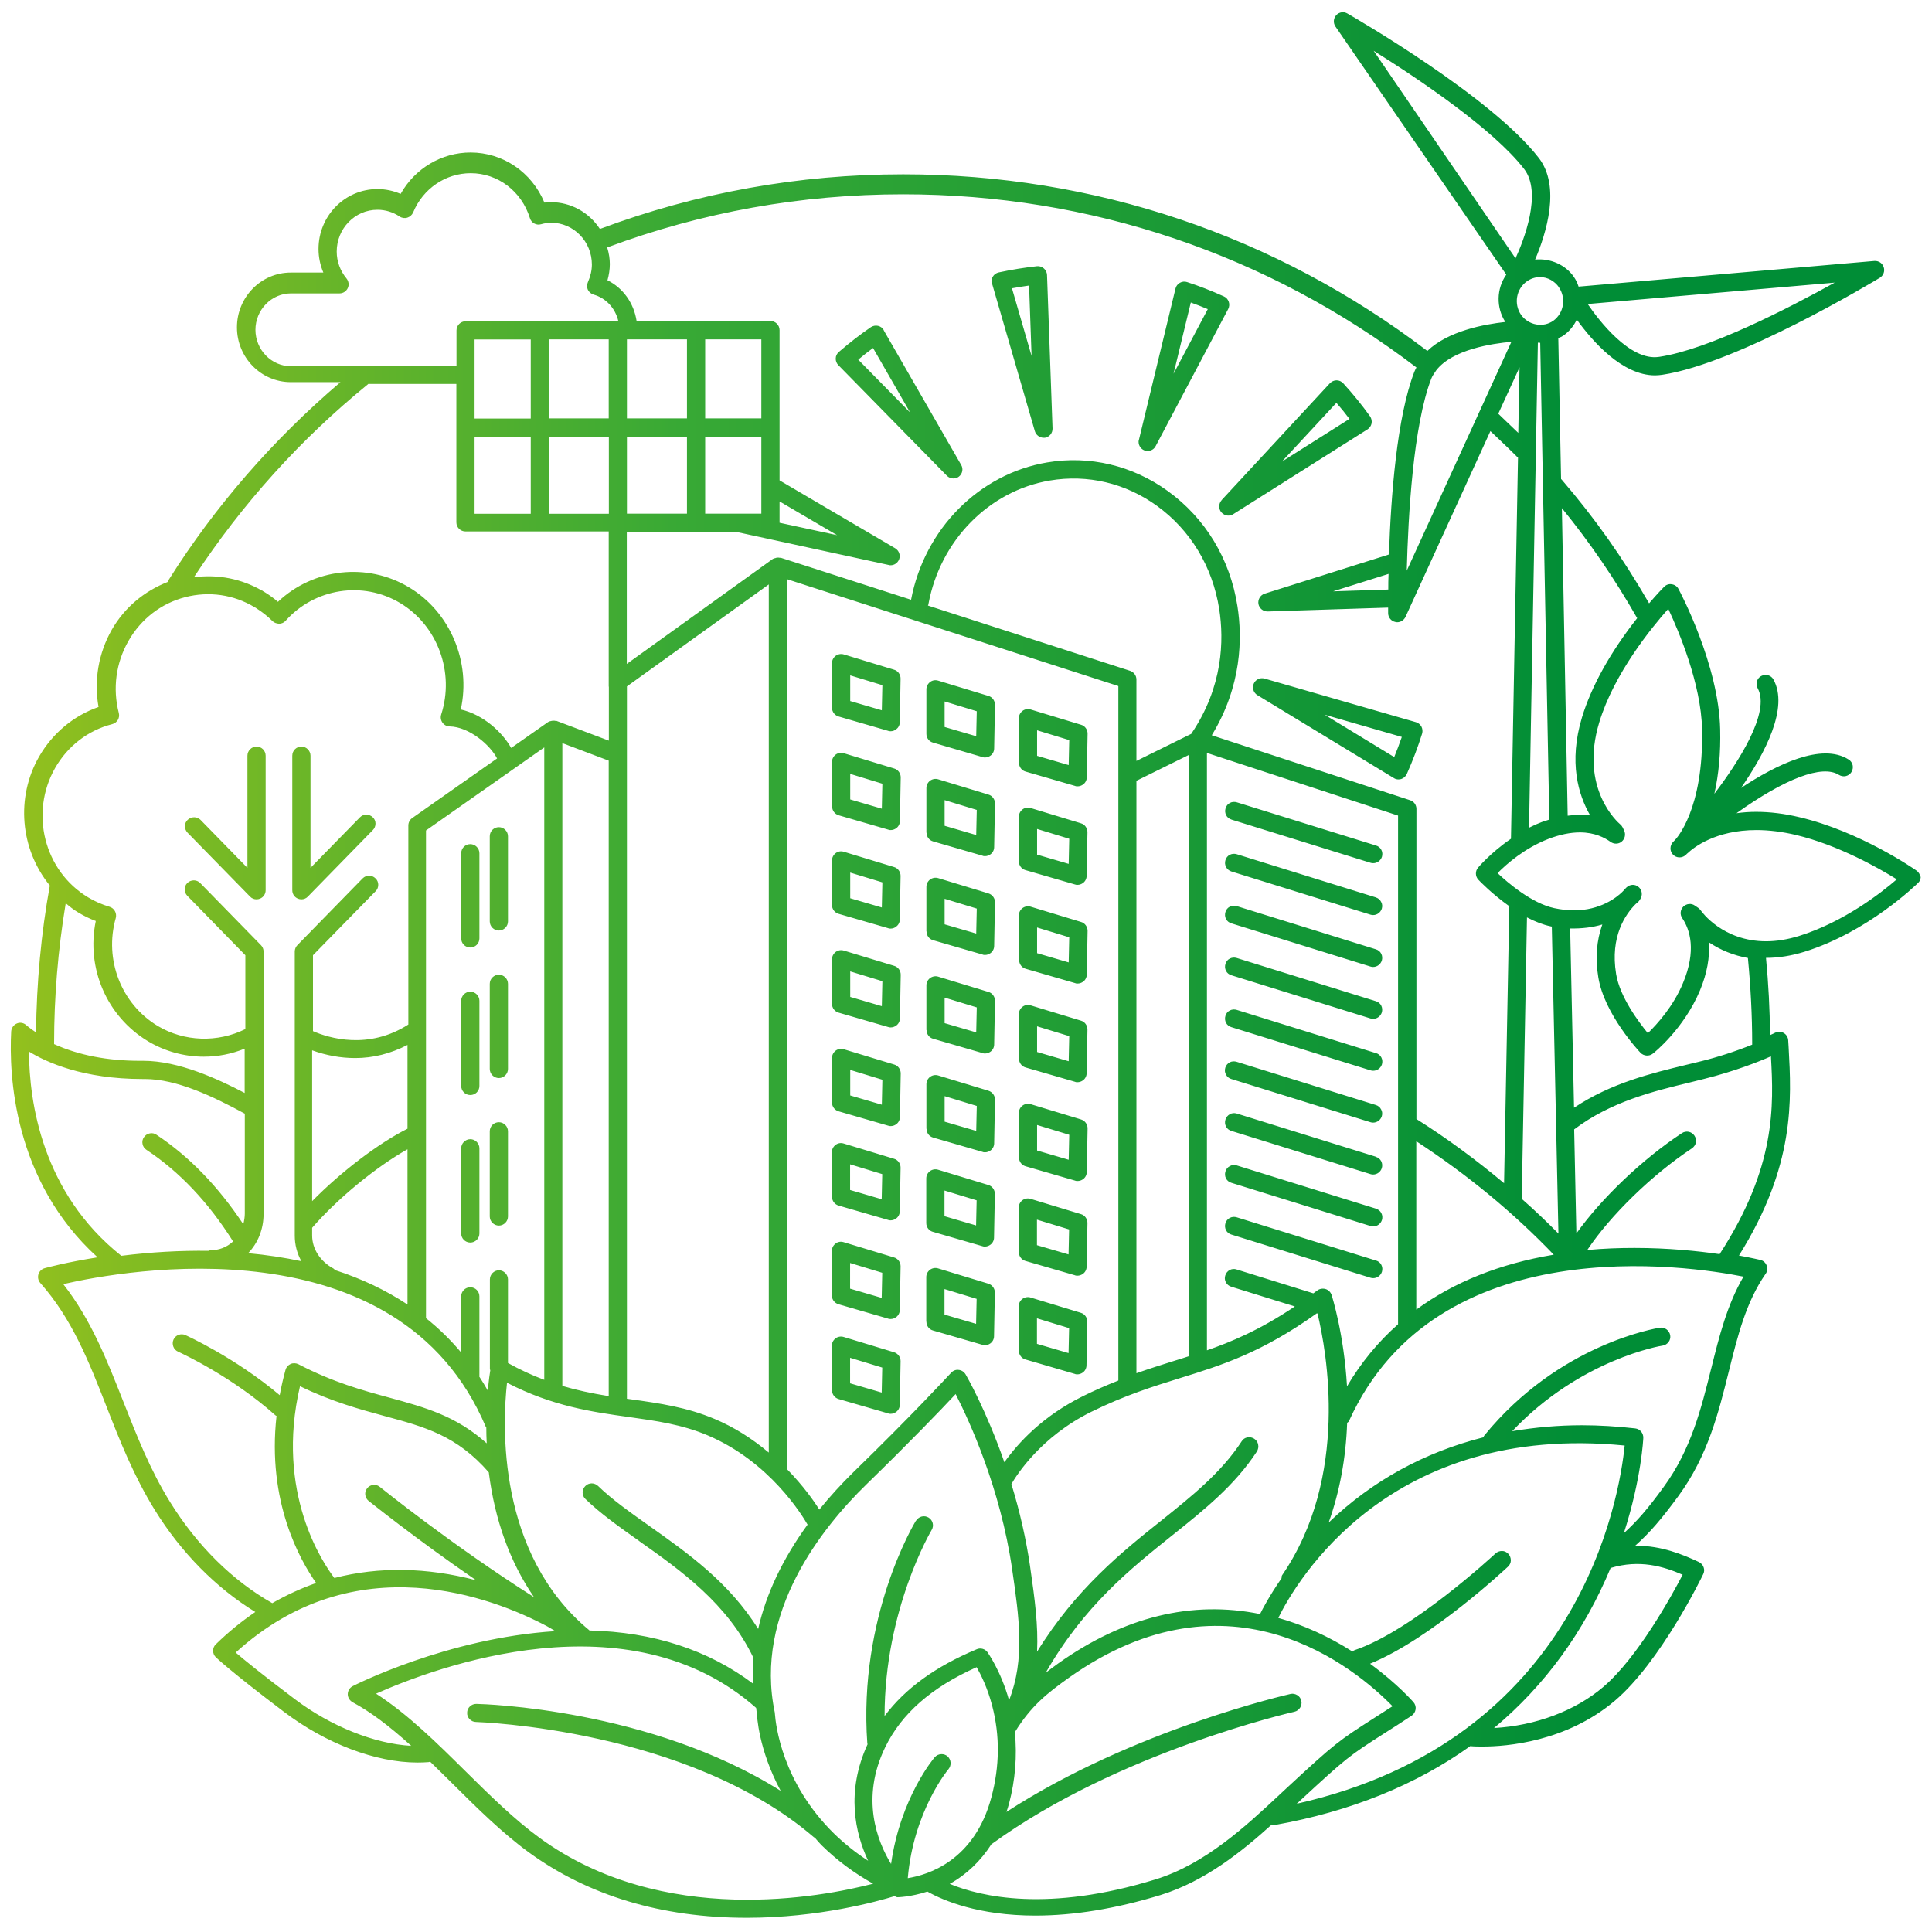 <?xml version="1.0" encoding="UTF-8"?>
<svg id="_レイヤー_1" data-name="レイヤー 1" xmlns="http://www.w3.org/2000/svg" xmlns:xlink="http://www.w3.org/1999/xlink" viewBox="0 0 140 140">
  <defs>
    <style>
      .cls-1 {
        fill: url(#linear-gradient);
        stroke-width: 0px;
      }
    </style>
    <linearGradient id="linear-gradient" x1=".8" y1="70" x2="139.2" y2="70" gradientUnits="userSpaceOnUse">
      <stop offset="0" stop-color="#93c01e"/>
      <stop offset=".35" stop-color="#38a935"/>
      <stop offset=".83" stop-color="#008d36"/>
    </linearGradient>
  </defs>
  <path class="cls-1" d="m13.59,60.34c-.12-.13-.19-.29-.19-.47s.07-.34.2-.46c.26-.25.68-.25.93,0l3.4,3.48v-8.13c0-.36.3-.66.66-.66s.66.29.66.66v9.75c0,.27-.16.51-.41.61-.08.03-.16.05-.25.05-.18,0-.35-.07-.47-.2l-4.53-4.63Zm8,4.78c.08.03.16.05.25.05.18,0,.35-.07.47-.2l4.71-4.82c.12-.12.19-.29.19-.47s-.07-.34-.2-.46c-.26-.25-.68-.25-.93.01l-3.58,3.66v-8.13c0-.36-.3-.66-.66-.66s-.66.29-.66.66v9.75c0,.27.16.51.41.61Zm67.64-5.73l10.08,3.13c.06.02.13.03.2.03.29,0,.54-.19.63-.46.05-.17.04-.35-.04-.5-.08-.16-.22-.27-.39-.32l-10.08-3.13c-.17-.05-.35-.04-.5.04-.16.08-.27.22-.32.39-.05.17-.04.34.04.5.08.16.22.27.39.32Zm10.47,5.64l-10.08-3.13c-.17-.05-.34-.04-.5.04-.16.08-.27.22-.32.39-.11.35.09.71.43.82l10.08,3.13c.06.02.13.03.19.03.29,0,.54-.19.63-.46.05-.17.04-.35-.05-.5-.08-.16-.22-.27-.39-.32Zm0,3.76l-10.08-3.13c-.17-.05-.35-.04-.5.04-.16.08-.27.22-.32.39-.05.17-.04.35.04.5.08.16.22.27.39.32l10.08,3.13c.06.02.13.03.19.03.29,0,.54-.19.63-.46.05-.17.04-.34-.04-.5-.08-.16-.22-.27-.39-.32Zm0,3.76l-10.08-3.13c-.17-.05-.34-.04-.5.04-.16.08-.27.22-.32.39-.05.17-.04.34.04.5.08.16.22.27.39.32l10.08,3.13c.06.02.13.03.19.03.29,0,.54-.19.63-.46.05-.17.04-.34-.04-.5-.08-.16-.22-.27-.39-.32Zm0,3.76l-10.08-3.13c-.17-.05-.34-.04-.5.04-.16.08-.27.22-.32.39-.05.17-.04.34.04.5.08.16.22.27.39.32l10.08,3.13c.06.02.13.03.2.03.29,0,.54-.19.63-.46.05-.17.04-.34-.04-.5-.08-.16-.22-.27-.39-.32Zm-10.47,1.88l10.08,3.13c.06.02.13.03.19.03.29,0,.54-.19.63-.46.05-.17.04-.35-.05-.5-.08-.16-.22-.27-.39-.32l-10.08-3.13c-.17-.05-.35-.04-.5.04s-.27.22-.32.39c-.05.17-.04.35.05.5.08.16.22.27.39.32Zm10.47,5.63l-10.08-3.13c-.17-.05-.35-.04-.5.05-.15.08-.27.22-.32.39-.05.17-.04.34.04.5.08.16.22.27.39.32l10.08,3.13c.06.02.13.03.19.03.29,0,.54-.19.63-.46.05-.17.04-.34-.04-.5-.08-.16-.22-.27-.39-.32Zm0,3.76l-10.08-3.13c-.17-.05-.35-.04-.5.05-.16.08-.27.22-.32.39-.05.17-.04.35.04.5.08.16.22.27.39.32l10.08,3.13c.06.02.13.03.2.03.29,0,.54-.19.63-.46.05-.17.04-.34-.04-.5-.08-.16-.22-.27-.39-.32Zm0,3.76l-10.08-3.13c-.17-.05-.34-.04-.5.04-.16.08-.27.22-.32.39-.05.17-.04.34.04.5.08.16.22.27.39.32l10.08,3.13c.06.02.13.03.2.03.29,0,.54-.19.63-.46.05-.17.04-.34-.04-.5-.08-.16-.22-.27-.39-.32Zm-65.62-30.17c-.36,0-.66.29-.66.66v6.17c0,.36.29.66.66.66s.66-.3.66-.66v-6.17c0-.36-.3-.66-.66-.66Zm2.07,6.26c.36,0,.66-.3.66-.66v-6.17c0-.36-.3-.66-.66-.66s-.66.29-.66.66v6.17c0,.36.3.66.66.66Zm-2.07,4.43c-.36,0-.66.3-.66.66v6.17c0,.36.29.66.66.66s.66-.29.66-.66v-6.17c0-.36-.3-.66-.66-.66Zm2.07,6.26c.36,0,.66-.3.66-.66v-6.17c0-.36-.3-.66-.66-.66s-.66.3-.66.66v6.17c0,.36.3.66.66.66Zm-2.07,4.43c-.36,0-.66.3-.66.66v6.17c0,.36.29.66.66.66s.66-.3.66-.66v-6.17c0-.36-.3-.66-.66-.66Zm2.73,5.6v-6.17c0-.36-.3-.66-.66-.66s-.66.29-.66.66v6.17c0,.36.3.66.66.66s.66-.3.66-.66Zm23.48-36.86v-3.24c0-.21.1-.4.27-.53.17-.12.39-.16.58-.1l3.65,1.11c.28.08.47.35.47.64l-.06,3.17c0,.21-.1.39-.27.52-.11.08-.25.13-.39.13-.06,0-.12,0-.18-.03l-3.59-1.04c-.28-.08-.48-.34-.48-.63Zm3.61.17l.04-1.81-2.33-.71v1.86l2.29.67Zm3.23,1.73v-3.24c0-.21.1-.4.27-.53.17-.13.38-.16.58-.1l3.65,1.11c.28.08.47.35.47.64l-.06,3.17c0,.2-.1.4-.27.52-.11.08-.25.13-.39.13-.06,0-.12,0-.19-.03l-3.59-1.05c-.28-.08-.47-.34-.47-.63Zm3.61.17l.04-1.82-2.33-.71v1.85l2.29.67Zm-10.45,5.08v-3.23c0-.21.1-.4.27-.53.16-.12.38-.16.58-.1l3.66,1.11c.28.08.47.35.47.64l-.06,3.17c0,.2-.1.4-.27.52-.11.08-.25.13-.39.13-.06,0-.12,0-.18-.03l-3.59-1.04c-.28-.08-.48-.34-.48-.63Zm3.61.17l.04-1.82-2.33-.71v1.85l2.29.67Zm3.23,1.73v-3.24c0-.21.1-.4.27-.53.17-.12.38-.16.58-.1l3.65,1.11c.28.08.47.35.47.64l-.06,3.17c0,.2-.1.4-.27.52-.11.08-.25.13-.39.13-.06,0-.12,0-.18-.03l-3.59-1.04c-.28-.08-.47-.34-.47-.63Zm3.61.17l.04-1.82-2.33-.71v1.86l2.29.67Zm-10.45,5.08v-3.24c0-.21.1-.4.27-.53.17-.13.39-.16.58-.1l3.65,1.11c.28.08.47.35.47.64l-.06,3.17c0,.21-.1.39-.27.52-.11.08-.25.13-.39.13-.06,0-.12,0-.18-.03l-3.59-1.04c-.28-.08-.48-.34-.48-.63Zm3.61.17l.04-1.82-2.33-.71v1.86l2.29.67Zm3.23,1.73v-3.23c0-.21.1-.4.27-.53.17-.12.38-.16.58-.1l3.65,1.11c.28.09.47.35.47.64l-.06,3.17c0,.2-.1.4-.27.52-.11.08-.25.13-.39.13-.06,0-.12,0-.18-.03l-3.59-1.04c-.28-.08-.47-.34-.47-.63Zm3.61.17l.04-1.82-2.33-.71v1.85l2.29.67Zm-10.45,5.08v-3.23c0-.21.1-.4.27-.53.17-.12.38-.16.58-.1l3.66,1.11c.28.08.47.35.47.64l-.06,3.17c0,.2-.1.4-.27.52-.11.08-.25.13-.39.13-.06,0-.12,0-.19-.03l-3.59-1.04c-.28-.08-.48-.34-.48-.63Zm3.61.17l.04-1.81-2.33-.71v1.85l2.29.67Zm3.23,1.73v-3.24c0-.21.1-.4.27-.53.17-.12.39-.16.58-.1l3.65,1.11c.28.08.47.35.47.64l-.06,3.17c0,.2-.1.4-.27.52-.11.08-.25.13-.39.13-.06,0-.12,0-.18-.03l-3.59-1.04c-.28-.08-.47-.34-.47-.63Zm3.61.17l.04-1.81-2.33-.71v1.85l2.29.67Zm-10.45,5.08v-3.23c0-.21.1-.4.27-.53.16-.12.38-.16.58-.1l3.66,1.11c.28.08.47.35.47.64l-.06,3.17c0,.2-.1.4-.27.52-.11.08-.25.13-.39.13-.06,0-.12,0-.19-.03l-3.59-1.04c-.28-.08-.48-.34-.48-.63Zm3.61.17l.04-1.82-2.33-.71v1.85l2.29.67Zm3.23,1.73v-3.23c0-.21.1-.4.27-.53.17-.12.38-.16.58-.1l3.65,1.11c.28.09.47.35.47.64l-.06,3.17c0,.2-.1.4-.27.52-.11.08-.25.13-.39.13-.06,0-.12,0-.18-.03l-3.59-1.04c-.28-.08-.47-.34-.47-.63Zm3.61.17l.04-1.82-2.33-.71v1.85l2.29.67Zm3.09-26.69v-3.23c0-.21.1-.4.27-.53.16-.12.38-.16.58-.1l3.66,1.11c.28.08.47.35.47.64l-.06,3.17c0,.2-.1.4-.27.52-.11.08-.25.13-.39.13-.06,0-.13,0-.19-.03l-3.59-1.04c-.28-.08-.47-.34-.47-.63Zm3.61.17l.04-1.81-2.33-.71v1.85l2.29.67Zm-3.61,6.98v-3.24c0-.21.1-.4.27-.53.17-.13.39-.16.58-.1l3.65,1.11c.28.08.47.35.47.64l-.06,3.17c0,.2-.1.4-.27.52-.11.08-.25.13-.39.13-.06,0-.12,0-.19-.03l-3.59-1.04c-.28-.08-.47-.34-.47-.63Zm3.61.17l.04-1.81-2.33-.71v1.86l2.29.67Zm-3.61,6.98v-3.24c0-.21.1-.4.27-.53.17-.12.38-.16.58-.1l3.66,1.11c.28.08.47.35.47.64l-.06,3.17c0,.2-.1.4-.27.52-.11.08-.25.13-.39.13-.06,0-.12,0-.18-.03l-3.59-1.04c-.28-.08-.47-.34-.47-.63Zm3.61.17l.04-1.82-2.33-.71v1.86l2.29.67Zm-3.61,6.98v-3.24c0-.21.1-.4.27-.53.17-.13.39-.16.58-.1l3.65,1.11c.28.08.47.35.47.64l-.06,3.17c0,.2-.1.4-.27.52-.11.08-.25.13-.39.13-.06,0-.12,0-.18-.03l-3.59-1.04c-.28-.08-.47-.34-.47-.63Zm3.61.17l.04-1.81-2.33-.71v1.86l2.29.67Zm-3.61,6.98v-3.23c0-.21.1-.4.27-.53.17-.12.38-.16.58-.1l3.66,1.11c.28.09.47.35.47.64l-.06,3.17c0,.2-.1.4-.27.52-.11.08-.25.13-.39.13-.06,0-.13,0-.19-.03l-3.59-1.04c-.28-.08-.47-.34-.47-.63Zm3.61.17l.04-1.81-2.33-.71v1.85l2.29.67Zm-17.16,2.69v-3.24c0-.21.1-.4.27-.53.17-.13.38-.16.58-.1l3.66,1.11c.28.08.47.35.47.64l-.06,3.17c0,.2-.1.4-.27.52-.11.08-.25.13-.39.13-.06,0-.12,0-.18-.03l-3.59-1.04c-.28-.08-.48-.34-.48-.63Zm3.61.17l.04-1.82-2.33-.71v1.86l2.29.67Zm3.23,1.73v-3.24c0-.21.1-.4.27-.53.17-.12.38-.16.58-.1l3.65,1.11c.28.08.47.35.47.64l-.06,3.17c0,.2-.1.4-.27.52-.11.08-.25.13-.39.13-.06,0-.12,0-.19-.03l-3.59-1.04c-.28-.08-.47-.34-.47-.63Zm3.61.17l.04-1.82-2.33-.71v1.86l2.29.67Zm-10.45,5.08v-3.24c0-.21.1-.4.27-.53.17-.13.38-.16.58-.1l3.66,1.11c.28.08.47.35.47.64l-.06,3.17c0,.2-.1.4-.27.52-.11.08-.25.13-.39.13-.06,0-.13,0-.19-.03l-3.59-1.04c-.28-.08-.48-.34-.48-.63Zm3.61.17l.04-1.82-2.33-.71v1.86l2.29.67Zm-3.61,6.7v-3.24c0-.21.1-.4.27-.53.16-.12.38-.16.58-.1l3.66,1.11c.28.09.47.35.47.64l-.06,3.17c0,.2-.1.4-.27.52-.11.08-.25.13-.39.13-.06,0-.12,0-.18-.03l-3.59-1.04c-.28-.08-.48-.34-.48-.63Zm3.61.17l.04-1.82-2.33-.71v1.85l2.29.67Zm3.23-5.15v-3.23c0-.21.1-.4.27-.53.17-.12.38-.16.58-.1l3.65,1.11c.28.09.47.35.47.64l-.06,3.17c0,.2-.1.4-.27.52-.11.08-.25.13-.39.13-.06,0-.12,0-.18-.03l-3.59-1.04c-.28-.08-.47-.34-.47-.63Zm3.61.17l.04-1.82-2.33-.71v1.85l2.29.67Zm3.09-5.21v-3.23c0-.21.1-.4.27-.53.17-.12.38-.16.58-.1l3.66,1.11c.28.08.47.35.47.64l-.06,3.17c0,.2-.1.4-.27.52-.11.08-.25.13-.39.13-.06,0-.13,0-.19-.03l-3.59-1.04c-.28-.08-.47-.34-.47-.63Zm3.61.17l.04-1.81-2.33-.71v1.85l2.29.67Zm-3.61,6.98v-3.23c0-.21.1-.4.27-.53.17-.12.39-.16.58-.1l3.65,1.11c.28.08.47.35.47.64l-.06,3.17c0,.2-.1.4-.27.52-.11.08-.25.13-.39.13-.06,0-.12,0-.18-.03l-3.59-1.05c-.28-.08-.47-.34-.47-.63Zm3.61.18l.04-1.82-2.33-.71v1.85l2.29.67Zm14.2-48.89l10.97,3.16c.17.05.31.16.4.32.08.16.1.34.05.51-.3.96-.66,1.92-1.11,2.93-.08.17-.22.3-.4.36-.06.02-.13.03-.2.03-.12,0-.24-.03-.34-.1l-9.89-6.01c-.28-.17-.39-.53-.26-.83.13-.3.46-.46.78-.37Zm9.4,5.69c.2-.49.38-.97.55-1.46l-5.59-1.61,5.04,3.07Zm-12.51-18.62l7.85-8.47c.13-.13.3-.21.48-.21.19,0,.36.08.49.22.72.79,1.35,1.57,1.94,2.39.1.15.14.33.11.51-.04.18-.14.33-.29.43l-9.74,6.15c-.11.07-.23.1-.35.1-.2,0-.38-.09-.51-.24-.21-.25-.2-.63.02-.87Zm9.27-5.88c-.3-.4-.61-.78-.95-1.17l-3.95,4.26,4.89-3.09Zm-15.26,1.51l2.65-10.96c.04-.18.16-.33.32-.42.16-.09.35-.11.52-.05.87.28,1.74.62,2.67,1.04.16.07.29.21.35.39.06.17.04.36-.04.52l-5.26,9.94c-.11.22-.34.35-.58.35-.08,0-.16-.01-.23-.04h0c-.31-.12-.48-.45-.41-.77Zm4.99-9.47c-.41-.17-.81-.33-1.23-.48l-1.25,5.16,2.48-4.68Zm-15.65-1.83c-.05-.18-.03-.37.07-.52.09-.16.25-.27.43-.31.97-.21,1.88-.35,2.77-.45.18-.02.36.04.5.16.14.12.22.29.23.47l.4,11.13c.01.33-.23.62-.55.67-.03,0-.07,0-.1,0-.29,0-.55-.2-.63-.47l-3.1-10.69Zm2.88,5.22l-.18-5.1c-.41.06-.81.12-1.24.2l1.42,4.9Zm-10.71-1.85l5.61,9.75c.17.29.09.65-.17.85-.11.09-.25.13-.4.13-.18,0-.34-.07-.47-.2h0s-7.86-8.01-7.86-8.01c-.13-.13-.2-.31-.19-.49,0-.18.09-.35.23-.47.81-.7,1.57-1.28,2.31-1.79.15-.1.34-.14.52-.1.18.04.33.15.42.31Zm-.78,1.28c-.35.26-.7.53-1.07.84l3.76,3.83-2.68-4.66Zm75.92,38.24c.02.2-.05.39-.19.52-.15.14-3.62,3.55-8.24,4.99-.94.29-1.87.44-2.76.44,0,0-.01,0-.02,0,.18,1.88.28,3.77.29,5.6.23-.1.36-.17.36-.17.2-.1.43-.1.63.01.19.11.32.31.33.54l.03.5c.21,3.82.48,8.57-3.6,15.09.98.18,1.55.32,1.56.32.21.05.38.21.45.41.08.2.05.43-.08.6-1.42,2.05-2.02,4.48-2.66,7.05-.75,3.01-1.52,6.13-3.66,9.05-1.24,1.69-2.05,2.63-3.13,3.6.04,0,.07,0,.11,0,1.79,0,3.34.63,4.51,1.18.16.08.28.21.34.38.06.16.05.35-.03.5-.12.26-3.1,6.36-6.39,9.16-3.53,3-7.88,3.33-9.59,3.33-.31,0-.61,0-.9-.03-3.94,2.82-8.7,4.74-14.13,5.71-.08.02-.19,0-.25-.03-2.19,1.98-4.86,4.12-8.06,5.11-3.23.99-6.28,1.49-9.07,1.49-4.12,0-6.66-1.08-7.83-1.74-1.23.4-2.15.41-2.16.41-.08,0-.14-.04-.19-.07,0,0-.02,0-.02-.01-1.24.38-5.48,1.57-10.71,1.57-6.17,0-11.48-1.6-15.8-4.74-1.92-1.4-3.74-3.2-5.5-4.95-.6-.59-1.12-1.11-1.66-1.63-.03.02-.06.04-.11.04-.25.02-.52.03-.8.03-3.02,0-6.64-1.37-9.68-3.68-3.94-2.98-4.92-3.94-4.93-3.95-.13-.12-.2-.3-.2-.47,0-.18.07-.35.2-.47.89-.87,1.83-1.64,2.86-2.34-2.85-1.75-5.38-4.31-7.29-7.4-1.51-2.44-2.52-4.99-3.48-7.45-1.29-3.3-2.51-6.4-4.81-8.99-.15-.17-.2-.4-.14-.62.06-.21.23-.39.45-.45.17-.05,1.62-.44,3.84-.79-6.14-5.56-6.42-13.29-6.26-16.37.02-.26.18-.48.42-.58.24-.1.51-.04.7.15,0,0,.24.21.68.5.04-3.61.37-7.18,1-10.64-2.16-2.65-2.47-6.4-.78-9.34.97-1.69,2.5-2.97,4.31-3.6-.35-1.92,0-3.91.96-5.6.92-1.6,2.34-2.8,4.1-3.48h0s0-.1.04-.16c3.34-5.3,7.52-10.11,12.43-14.3h-3.6c-2.15,0-3.9-1.78-3.9-3.97s1.75-3.97,3.9-3.97h2.36c-.23-.54-.35-1.12-.35-1.71,0-2.4,1.91-4.34,4.27-4.34.58,0,1.15.12,1.68.35,1.04-1.85,2.97-3,5.07-3,2.34,0,4.43,1.42,5.35,3.63.17-.02.32-.03.48-.03,1.42,0,2.74.72,3.54,1.94,7.03-2.63,14.43-3.96,21.98-3.96,13.84,0,26.97,4.42,37.98,12.8,1.51-1.45,4.11-1.93,5.65-2.1-.67-1.04-.65-2.4.07-3.43L96.77,1.92c-.17-.25-.15-.59.06-.82.21-.23.54-.28.81-.12.42.24,10.42,6,13.87,10.47,1.59,2.06.55,5.43-.27,7.36,1.1-.11,2.21.38,2.81,1.26.14.2.25.42.34.7l21.43-1.86c.31-.02.58.15.68.45.1.29-.02.61-.28.77-.42.25-10.3,6.22-15.78,7.03-.16.02-.34.04-.51.04-2.38,0-4.54-2.47-5.67-4.04-.22.46-.55.86-.96,1.15-.1.07-.2.12-.31.16-.02,0-.04.02-.07.03l.2,10.22s.04.02.05.04c2.42,2.82,4.38,5.59,6.33,8.96.59-.69,1.02-1.13,1.09-1.2.15-.15.35-.22.56-.18.21.03.39.16.48.34.12.22,2.92,5.5,3.02,10.17.04,1.7-.1,3.24-.42,4.67,1.71-2.25,4.09-5.9,3.14-7.64-.08-.15-.1-.33-.06-.5.05-.17.16-.31.31-.39s.33-.1.5-.06c.17.05.31.16.39.31,1.12,2.03-.58,5.31-2.35,7.86,2.57-1.7,5.85-3.3,7.8-2.06.15.09.25.24.29.41.04.17,0,.35-.09.5-.09.15-.24.25-.41.29-.17.04-.35,0-.5-.09-1.2-.76-3.89.26-7.42,2.78.49-.07.96-.1,1.43-.1,1,0,2.06.13,3.14.39,4.39,1.03,8.31,3.75,8.48,3.87.16.11.26.29.28.48Zm-30.92,61.76c3.02-.17,5.89-1.25,7.92-2.98,2.51-2.14,4.98-6.65,5.75-8.13-1.41-.61-3.12-1.12-5.22-.49-1.93,4.63-4.77,8.53-8.45,11.6Zm-42.49,10.88c1.51-.24,4.85-1.28,6.07-5.87.6-2.24.62-4.46.06-6.61-.34-1.32-.84-2.3-1.13-2.81-3.27,1.46-5.44,3.36-6.63,5.81-1.79,3.69-.58,6.8.43,8.45.68-4.83,3.13-7.7,3.16-7.73.13-.15.31-.23.5-.23.15,0,.31.05.43.16.27.24.3.65.07.93-.03.03-2.53,3.04-2.95,7.9Zm-26.67-2.92c8.95,6.52,20.47,4.28,24.17,3.32-1.38-.77-2.63-1.7-3.73-2.78-.12-.12-.22-.24-.32-.35-.06-.07-.12-.14-.18-.21-.02,0-.05-.01-.08-.04-9.17-7.86-24.31-8.33-24.47-8.34-.18,0-.34-.08-.46-.2-.12-.13-.19-.29-.18-.47,0-.35.3-.64.66-.64.53.01,12.6.35,22.06,6.3-1.63-3.03-1.72-5.51-1.72-5.61-.02-.07-.03-.16-.04-.25,0-.05-.01-.1-.02-.15-9.24-8.17-23.2-2.96-27.54-1.03,2.31,1.49,4.43,3.59,6.48,5.62,1.73,1.71,3.52,3.48,5.37,4.83ZM8.11,52.48c-1.74.45-3.2,1.58-4.11,3.16-1.87,3.27-.8,7.48,2.39,9.39.48.29,1.01.52,1.55.68.34.1.54.46.45.81-.86,3.02.4,6.24,3.05,7.83,1.91,1.14,4.33,1.22,6.34.22v-5.35l-4.21-4.31c-.25-.26-.25-.68.01-.93.26-.25.68-.25.93.01l4.4,4.5c.12.12.19.29.19.46v19.01c0,1.1-.4,2.11-1.12,2.85,1.33.12,2.63.32,3.86.58-.32-.57-.48-1.21-.48-1.85v-20.59c0-.17.07-.34.19-.46l4.73-4.84c.26-.26.67-.26.93,0,.13.12.2.29.2.46,0,.18-.06.34-.19.47l-4.54,4.64v5.5c1.15.5,4.01,1.38,6.91-.48v-14.42c0-.21.1-.42.28-.54l6.15-4.32c-.5-.97-2.01-2.29-3.44-2.32-.21,0-.4-.11-.52-.28-.12-.17-.15-.39-.09-.58.99-3.06-.26-6.45-2.97-8.08-2.7-1.62-6.19-1.08-8.3,1.28-.12.14-.29.21-.47.22-.18-.02-.35-.06-.48-.19-.36-.36-.76-.67-1.17-.93l-.04-.03h0s-.09-.05-.09-.05c-1.52-.92-3.31-1.17-5.02-.73-1.75.45-3.21,1.58-4.12,3.17-.91,1.59-1.16,3.45-.7,5.23.09.35-.12.71-.47.8Zm10.4-28.59c0,1.46,1.16,2.65,2.58,2.65h11.99v-2.6c0-.36.3-.66.66-.66h11.07c-.22-.95-.9-1.68-1.79-1.93-.18-.05-.33-.18-.42-.35-.08-.17-.08-.37,0-.55.19-.43.29-.86.29-1.28,0-1.67-1.32-3.03-2.95-3.03-.22,0-.45.03-.74.11-.33.1-.7-.1-.8-.44-.6-1.95-2.32-3.26-4.29-3.26-1.82,0-3.46,1.12-4.17,2.84-.08.18-.23.32-.42.38-.19.06-.4.03-.56-.08-.48-.32-1.03-.49-1.61-.49-1.63,0-2.95,1.36-2.95,3.03,0,.71.25,1.39.71,1.95.16.2.2.47.09.7-.11.23-.34.38-.59.38h-3.52c-1.42,0-2.58,1.19-2.58,2.65Zm85.21,3.54c-1.32,3.41-1.68,9.99-1.78,13.92l7.58-16.58c-1.37.12-4.27.55-5.44,2.06h0s-.04.06-.04.06c-.11.16-.24.34-.32.54Zm9.25-6.61c-.32-.46-.83-.74-1.38-.74-.34,0-.67.11-.95.31-.77.55-.96,1.63-.42,2.42.25.36.65.62,1.1.7.45.08.88-.02,1.23-.26.77-.55.95-1.64.42-2.42Zm5.67,23.98c-1.67-2.92-3.41-5.46-5.46-7.98l.42,22.29c.59-.08,1.14-.09,1.62-.04-.84-1.46-1.57-3.83-.58-7.1.68-2.24,2.06-4.72,3.99-7.17Zm4.55,26.96c-1.16,2.78-3.32,4.52-3.42,4.59-.26.21-.66.18-.89-.06-.11-.11-2.63-2.81-3.06-5.47-.23-1.37-.13-2.66.29-3.83-.68.21-1.5.31-2.33.29l.28,12.99c2.69-1.79,5.58-2.49,8.14-3.11l1.03-.25c1.26-.31,2.52-.72,3.74-1.21v-.08c0-2.02-.11-4.11-.31-6.2-1.02-.18-1.99-.57-2.83-1.14.08,1.08-.13,2.25-.64,3.48ZM38.46,30.33v-5.73h-4.07v5.73h4.07Zm0,6.9v-5.58h-4.07v5.58h4.07Zm62.15,4.36l-4.01,1.26,4-.13c0-.34,0-.72.02-1.14Zm2.02,41.1v12.21c2.71-1.99,6.06-3.33,9.96-3.98-2.92-3.05-6.27-5.81-9.96-8.22Zm7.65,4.19c.92.81,1.81,1.66,2.65,2.51l-.48-22.25s-.07,0-.11-.02c-.52-.11-1.09-.33-1.69-.64l-.38,20.4Zm-.17-60.26l-1.54,3.36.53.51c.3.28.62.59.92.88l.09-4.75Zm-43.72,83.57c.19-.31.59-.41.9-.22.31.19.41.59.22.9-.03.06-3.41,5.74-3.41,13.48,1.5-2,3.69-3.59,6.68-4.84.27-.12.6-.03.78.22,0,.01.95,1.3,1.56,3.48,1.17-2.98.73-6.01.22-9.52-.85-5.86-3.1-10.73-4.09-12.67-1.09,1.17-3.32,3.48-6.49,6.57-3.13,3.05-8.16,9.25-6.61,16.53v.04c.06.81.51,5.01,4.31,8.73.72.7,1.54,1.36,2.45,1.95-.94-2-1.63-4.99-.04-8.45,0-.01-.01-.03-.02-.05-.66-9.14,3.36-15.88,3.53-16.16Zm-22.27-72.96v-5.58h-4.35v5.58h4.35Zm-3.37,16.61v46.59c1.01.3,2.08.53,3.36.74v-46.05l-3.36-1.27Zm-4.6,38.21c.36,0,.66.3.66.66v6.06c.86.48,1.72.88,2.63,1.22v-45.83l-8.57,6.02v35.34c.93.74,1.79,1.58,2.55,2.49v-4.07c0-.36.29-.66.66-.66s.66.3.66.66v5.76s0,.04-.01.05c.2.31.41.65.62,1.02.07-.77.15-1.3.18-1.48-.02-.02-.03-.06-.03-.1v-6.48c0-.36.3-.66.66-.66Zm-11.89,22.29c3.2-.82,6.65-.77,10.24.17-4.44-3.05-7.75-5.73-7.79-5.75-.28-.23-.33-.64-.1-.92.11-.14.27-.22.44-.24.02,0,.05,0,.07,0,.15,0,.29.05.41.15.05.04,5.19,4.19,11.17,7.99-1.74-2.53-2.84-5.57-3.28-9.05h0c-2.32-2.66-4.63-3.29-7.56-4.08-1.8-.49-3.82-1.04-6.12-2.16-1.81,7.72,1.67,12.83,2.5,13.91Zm21.17-12.98l.29.04c2.08.29,4.05.57,6.08,1.43,1.37.58,2.66,1.38,3.91,2.43v-62.91l-10.28,7.39v51.62Zm35.6-51.65l-24-7.74v64.46s0,.02,0,.03c1.2,1.23,1.96,2.32,2.34,2.93.77-.95,1.61-1.87,2.48-2.72,4.23-4.11,6.78-6.88,7.06-7.18.15-.17.36-.25.56-.22.21.02.39.14.5.32.06.1,1.48,2.56,2.81,6.37,1.02-1.43,2.81-3.37,5.72-4.8.79-.39,1.58-.74,2.54-1.12v-50.31Zm14.47,45.48l-.08-.02c-4.01,2.86-6.87,3.75-9.9,4.69-1.96.61-3.99,1.24-6.45,2.45-3.66,1.81-5.41,4.59-5.78,5.23.62,2.02,1.07,4.02,1.35,5.94.35,2.42.6,4.32.51,6.21,2.81-4.56,6.21-7.28,8.96-9.47,2.25-1.8,4.38-3.5,5.87-5.78.09-.15.24-.25.41-.28.05,0,.09-.01.14-.01.13,0,.25.04.36.11.15.1.25.24.28.42.04.17,0,.35-.09.5-1.61,2.46-3.81,4.22-6.15,6.09-3,2.4-6.38,5.1-9.15,9.94.29-.22.58-.44.9-.67,4.76-3.38,9.68-4.59,14.63-3.58.17-.35.67-1.31,1.56-2.6,0-.01,0-.03,0-.04,0-.06,0-.12.05-.19h0c4.88-7.14,3.21-16.21,2.56-18.92Zm-10.37,3.41c.34-.1.67-.21,1.01-.32v-43.57l-3.79,1.87v42.93c.96-.34,1.86-.62,2.78-.91Zm1.21-45.45c2.29-3.39,2.36-6.77,2.01-9.01-.48-3.07-2.08-5.73-4.52-7.49-2.27-1.64-5.02-2.29-7.75-1.83-4.41.74-7.95,4.34-8.8,8.95,0,.04-.02.08-.04.11l14.65,4.73c.27.09.46.34.46.63v5.9l3.99-1.97Zm14.97,42.8v-36.85l-13.85-4.54v43.29c1.7-.59,3.78-1.44,6.37-3.18l-4.61-1.43c-.17-.05-.31-.17-.39-.32-.08-.16-.1-.33-.04-.5.05-.17.17-.31.32-.39s.33-.1.5-.04l5.56,1.73s.07-.05.11-.08c.06-.04.12-.08.18-.13.12-.09.26-.13.4-.13.07,0,.13.01.2.03.2.06.36.22.43.42.04.12.9,2.84,1.12,6.63,1.01-1.71,2.25-3.22,3.7-4.5Zm-58.61,22.2c4.64.11,8.63,1.41,11.88,3.86-.04-.67-.03-1.28.02-1.86,0,0,0,0,0-.01-1.89-3.95-5.27-6.34-8.27-8.46l-.02-.02c-1.44-1.02-2.8-1.98-3.89-3.04-.13-.12-.2-.29-.2-.46,0-.18.06-.34.19-.47.12-.13.29-.2.47-.2,0,0,0,0,0,0,.17,0,.33.07.46.19,1.02.99,2.34,1.92,3.75,2.92,2.7,1.91,5.75,4.06,7.85,7.44.57-2.53,1.77-5.07,3.58-7.56-.38-.66-2.73-4.55-7.22-6.46-1.87-.8-3.76-1.06-5.75-1.34-2.59-.36-5.51-.77-8.81-2.48-.33,2.99-.76,12.39,5.97,17.94Zm13.79-81.8v1.53s0,0,0,0l4.17.9-4.16-2.44Zm-5.39-4.71v5.58h4.07v-5.58h-4.07Zm0-7.05v5.73h4.07v-5.73h-4.07Zm-1.32,5.73v-5.73h-4.35v5.73h4.35Zm0,6.9v-5.58h-4.35v5.58h4.35Zm-5.67-6.9v-5.73h-4.35v5.73h4.35Zm-21.49,45.8v10.92c2.09-2.13,4.83-4.21,6.91-5.25v-6.07c-1.22.63-2.49.95-3.79.95-1.05,0-2.1-.19-3.12-.56Zm0,13.41c0,.97.59,1.88,1.54,2.39.05.03.08.07.1.1,0,0,0,.01,0,.01,1.93.62,3.7,1.46,5.27,2.5v-11.25c-2.27,1.27-5.08,3.58-6.91,5.69v.56Zm-17.86-24.06c-.56,3.37-.84,6.78-.84,10.13v.06c1.77.8,3.86,1.21,6.21,1.21h.05s.09,0,.13,0c.03,0,.06,0,.08,0,2.56,0,5.39,1.31,7.34,2.33v-3.21c-.96.39-1.95.58-2.96.58-1.43,0-2.83-.39-4.05-1.12-2.97-1.79-4.49-5.28-3.78-8.71-.43-.16-.86-.37-1.26-.61-.34-.2-.64-.44-.92-.68Zm106.96-5.9c.17-.06.33-.11.49-.16l.06-.02-.66-34.55c-.05,0-.11,0-.17-.01l-.64,35.15c.33-.17.63-.3.92-.41Zm-9.09-32.95c-10.77-8.2-23.63-12.54-37.19-12.54-7.37,0-14.58,1.29-21.44,3.85.13.43.19.83.19,1.21s-.06.78-.17,1.17c1.13.56,1.91,1.65,2.11,2.95h9.7c.36,0,.66.3.66.66v10.89l8.38,4.92c.28.17.4.51.28.81-.1.25-.34.42-.61.42-.04,0-.09,0-.14-.02l-11.11-2.41h-7.87v9.58l10.57-7.6s.05-.02.06-.03c.02-.02.06-.02.08-.03h.03c.12-.05.23-.06.35-.03,0,0,.04-.01.08,0l9.43,3.04c.97-5.13,4.93-9.12,9.86-9.95,3.07-.52,6.18.22,8.74,2.07,2.73,1.97,4.52,4.93,5.05,8.35.36,2.3.32,5.78-1.86,9.35l14.38,4.71c.27.09.45.34.45.62v22.48c2.19,1.38,4.32,2.95,6.35,4.65l.38-20.07c-1.24-.88-2.14-1.81-2.24-1.92-.23-.24-.24-.62-.03-.87,0,0,.89-1.07,2.39-2.1l.51-27.64s-.06-.02-.08-.05c-.29-.3-.95-.93-1.53-1.48l-.39-.37-6.15,13.46c-.11.23-.34.39-.6.39-.05,0-.09,0-.14-.02-.3-.06-.52-.33-.52-.64,0-.04,0-.19,0-.4l-8.73.28h0c-.34,0-.61-.23-.67-.55-.05-.32.14-.64.45-.74l9.01-2.84c.14-4.26.58-9.98,1.84-13.24.04-.11.1-.21.15-.31h0Zm-75.96,1.22c-4.87,3.96-9.12,8.66-12.62,13.99,1.75-.23,3.45.11,4.94.97l.04-.07-.02.08s.05.03.07.04l.15.09c.32.2.62.42.91.67,2.57-2.43,6.47-2.87,9.5-1.05,2.98,1.78,4.51,5.41,3.75,8.85,1.66.38,3.03,1.68,3.65,2.79l2.68-1.88s.05-.02.07-.03c.03-.02.07-.03.09-.03.14-.04.26-.05.38-.02,0,0,.03-.01.07,0l3.79,1.43v-3.89s-.01-.03-.01-.05v-11.22h-10.38c-.36,0-.66-.29-.66-.66v-10.03h-6.39Zm-16.33,50.35h0c-4.32,0-6.97-1.21-8.24-1.99.02,3.65.94,10.23,6.69,14.8,2.15-.27,4.28-.39,6.34-.36.03-.02.07-.04.11-.04.63,0,1.2-.22,1.65-.64-1.78-2.83-3.89-5.06-6.28-6.64-.15-.1-.25-.25-.28-.42-.04-.17,0-.35.1-.49.1-.15.25-.25.42-.28.17-.04.35,0,.49.1,2.36,1.56,4.47,3.74,6.29,6.48.07-.27.11-.52.11-.77v-7.24c-2.3-1.25-4.94-2.51-7.24-2.51-.05,0-.11,0-.16,0Zm-5.75,14.87c2.01,2.57,3.15,5.47,4.36,8.54.96,2.43,1.93,4.92,3.38,7.25,1.96,3.16,4.52,5.69,7.4,7.32,1.03-.59,2.1-1.08,3.18-1.46-1.16-1.64-3.57-5.89-2.87-12.11-.03,0-.05-.02-.08-.04-3.09-2.76-6.66-4.43-7.05-4.61-.16-.07-.29-.2-.35-.37-.06-.16-.06-.34.01-.5.07-.16.2-.29.37-.35.16-.06.34-.06.5.02.03.01,3.55,1.59,6.83,4.35.12-.65.26-1.25.42-1.83.05-.19.19-.35.37-.43.18-.08.39-.07.57.02,2.49,1.3,4.67,1.9,6.59,2.42,2.59.71,4.83,1.32,7.05,3.31-.02-.39-.03-.77-.03-1.14,0-.01-.02-.02-.03-.04-6.34-14.99-26.26-11.36-30.61-10.36Zm12.49,26.69c.58.5,1.86,1.55,4.29,3.38,2.59,1.96,5.79,3.24,8.43,3.38-1.65-1.49-2.97-2.47-4.25-3.16-.21-.12-.35-.34-.35-.58,0-.24.14-.47.35-.58.07-.04,6.86-3.5,14.69-3.99-.2-.12-.39-.24-.59-.35-3.9-2.07-13.9-6.01-22.58,1.91Zm51.73,16.76c2.3.95,7.16,2.07,14.92-.32,3.59-1.1,6.56-3.87,8.95-6.1l.58-.54c3.53-3.27,3.74-3.4,6.34-5.07l.08-.05c.36-.23.76-.49,1.23-.79-2.65-2.71-11.75-10.37-23.46-2.06-1.54,1.1-2.73,2.02-3.91,3.94.17,1.73.03,3.47-.42,5.17-.06.21-.12.42-.19.61,9.23-5.99,20.47-8.52,20.59-8.55.17-.04.34,0,.49.09.15.09.25.24.29.41.08.35-.15.71-.5.79-.13.03-12.73,2.9-21.91,9.57l-.04.02c-.79,1.23-1.81,2.21-3.04,2.89Zm25.14-5.8c20.52-4.6,23.4-22.18,23.78-25.96-17.06-1.69-23.8,9.85-25.1,12.49,1.85.52,3.65,1.34,5.38,2.44.03-.04.08-.08.14-.1,4.15-1.39,9.97-6.78,10.22-7.01.13-.12.3-.18.47-.18.18,0,.34.08.46.21.12.13.18.3.18.47,0,.18-.08.34-.21.46-.06.05-5.53,5.21-9.99,7.03,2,1.46,3.14,2.78,3.15,2.79.12.14.18.33.15.52-.03.19-.13.35-.29.46-.79.52-1.43.93-1.97,1.27-2.56,1.64-2.71,1.74-6.16,4.93l-.21.19Zm34.37-54.16c-.91.4-2.63,1.08-4.79,1.62l-1.04.26c-2.7.65-5.76,1.4-8.42,3.41l.16,7.54c1.82-2.55,4.78-5.38,7.65-7.27.3-.2.71-.12.91.19.1.15.13.32.1.49-.03.17-.14.32-.28.42-2.89,1.91-5.91,4.85-7.59,7.37,1.18-.11,2.32-.15,3.42-.15,2.43,0,4.58.22,6.17.45,4.1-6.32,3.92-10.75,3.72-14.32Zm-5.24-10.74c.06.04.12.1.17.17.06.09,1.59,2.23,4.73,2.23.76,0,1.55-.13,2.37-.38,3.28-1.02,5.99-3.15,7.1-4.11-1.25-.78-4.24-2.49-7.33-3.22-.98-.23-1.94-.35-2.84-.35-2.98,0-4.57,1.28-4.99,1.68l-.04.03s0,0-.02.02h0s-.06.07-.07.07c-.19.18-.47.23-.71.13-.24-.1-.4-.34-.4-.6,0-.18.07-.35.19-.47.02-.02.05-.05.07-.07.02-.02.03-.04.05-.05.09-.09,2.1-2.2,1.98-8.03-.07-3.31-1.69-7.12-2.45-8.74-1.22,1.37-3.93,4.69-5,8.22-1.47,4.83,1.39,7.29,1.51,7.39.08.06.14.15.19.24l.11.24c.12.27.04.59-.19.78-.23.19-.56.19-.8.02-.43-.31-1.16-.69-2.22-.69-.7,0-1.47.16-2.28.47-1.71.66-3.02,1.8-3.69,2.48.74.7,2.48,2.19,4.11,2.54.48.1.96.16,1.42.16,1.91,0,3.09-.93,3.5-1.33.14-.14.19-.2.2-.21.01-.02.09-.1.11-.12.13-.12.29-.19.46-.19.13,0,.26.04.37.12.26.18.35.51.23.8-.04.09-.14.27-.24.34-.01.01-.07.06-.16.14-.72.72-1.86,2.33-1.41,5.06.27,1.67,1.65,3.5,2.3,4.29.68-.66,1.85-1.95,2.55-3.64.98-2.35.51-3.86-.06-4.7-.18-.26-.14-.61.08-.83.23-.22.58-.26.83-.08l.28.19Zm-13.26-47.09c.58-1.26,1.96-4.75.62-6.48-2.23-2.88-7.62-6.51-10.9-8.56l10.28,15.04Zm14.28,80.48h0l-.1-.02c.59-2.38,1.15-4.62,2.34-6.67-3.97-.79-22.21-3.58-28.58,10.45-.03.07-.08.1-.12.13,0,0-.01,0-.02.01-.09,2.56-.54,4.99-1.34,7.23,3.15-3.02,6.92-5.09,11.23-6.18,0-.04.01-.09.06-.14,5.4-6.61,12.42-7.75,12.71-7.8.36-.05.69.2.75.55.06.36-.19.69-.55.75-.06,0-5.96.97-10.9,6.2,1.66-.28,3.34-.43,5.05-.43,1.26,0,2.55.08,3.87.23.34.04.59.34.58.68,0,.03-.13,2.94-1.41,6.91.97-.88,1.74-1.77,2.88-3.34,1.99-2.71,2.73-5.7,3.45-8.59l.1.02Zm-3.87-73.34c3.56-.53,9.33-3.5,12.72-5.38l-17.9,1.55c.78,1.15,3.07,4.16,5.17,3.83Z"/>
</svg>